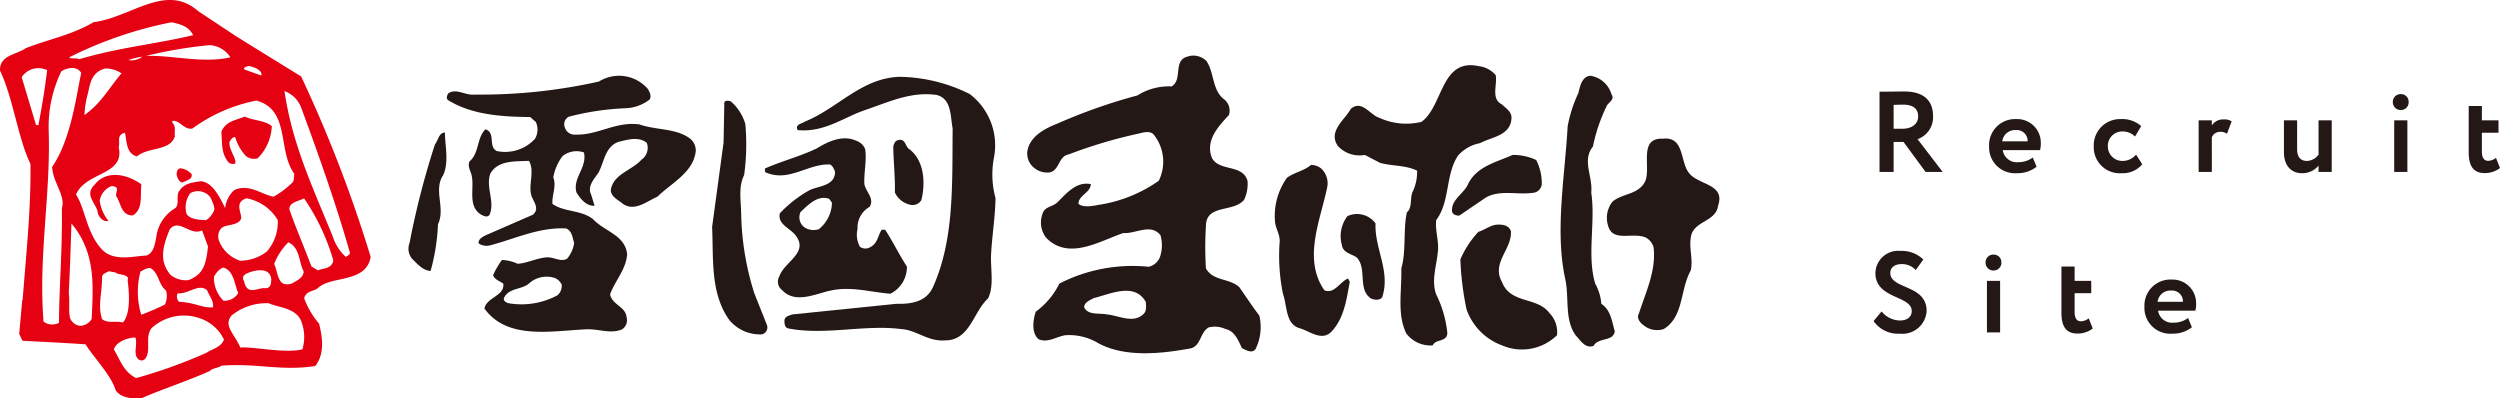 <svg id="LOGO-header-sp" xmlns="http://www.w3.org/2000/svg" xmlns:xlink="http://www.w3.org/1999/xlink" width="218.1" height="34.763" viewBox="0 0 218.1 34.763">
  <defs>
    <clipPath id="clip-path">
      <rect id="Rectangle_16" data-name="Rectangle 16" width="150" height="34.763" fill="#231815"/>
    </clipPath>
  </defs>
  <g id="LOGO-maitake" clip-path="url(#clip-path)">
    <path id="Path_85" data-name="Path 85" d="M27.663,25.191c.892-.886,2.611-.678,3.8-1.427a1.87,1.87,0,0,0,.87-1.373A118.119,118.119,0,0,0,26.27,6.666c-1.9-1.168-3.8-2.336-5.668-3.5L17.308.986c-2.844-2.516-5.834.523-9.149.952C6.3,3.04,4.321,3.4,2.254,4.2,1.391,4.8-.035,4.8,0,6.159c1.124,2.31,1.588,5.973,2.657,8.139.053,3.939-.369,7.761-.683,11.874l-.033,0-.266,2.964.287.59c1.7.1,3.36.165,5.5.314.781,1.227,2.232,2.7,2.624,3.991.415.7,1.591.787,2.259.716,1.5-.683,4.019-1.508,5.916-2.361l0,.036c.207-.327.725-.276,1.062-.52,3.088-.242,5.174.49,8.179.03.918-1.16.559-2.765.339-3.69a7.215,7.215,0,0,1-1.306-2.225c.128-.577.759-.618,1.127-.822M3.347,10.921,3.141,10.9,1.892,6.734a1.738,1.738,0,0,1,2.221-.61c-.187,1.513-.394,2.851-.765,4.8M26.272,9.382c1.5,4.053,3.073,8.493,4.251,12.651.015.21-.237.287-.351.382a4.055,4.055,0,0,1-1.142-1.788c-1.953-4.758-3.529-8.12-4.214-12.681a2.453,2.453,0,0,1,1.456,1.436M21.731,5.754c.374.106.916.23,1.082.665l-.016.172-1.48-.531c-.119-.188.274-.286.415-.306M18.26,3.937A2.3,2.3,0,0,1,20.1,5c-2.39.557-5.1-.206-7.367-.122a39.032,39.032,0,0,1,5.524-.938m-3.279-2c.749.182,1.466.323,1.87,1.131-3.423.8-6.515,1.081-9.925,2.092-.3-.135-.73,0-.889-.158a34.833,34.833,0,0,1,8.944-3.064M12.414,4.947a1.553,1.553,0,0,1-1.215.294,5.742,5.742,0,0,1,1.215-.294M10.6,6.4C9.406,7.81,8.877,8.939,7.37,10.041a7.83,7.83,0,0,1,.3-1.884c.18-.747.256-1.855,1.508-2.182A2.472,2.472,0,0,1,10.6,6.4M3.8,28.064c-.468-5.69.644-11.147.444-16.739a11.106,11.106,0,0,1,1.11-5.108c.446-.27,1.308-.53,1.729.139-.488,2.39-.947,5.894-2.537,8.205.068,1.363,1.2,2.522.852,3.6.056,3.555-.24,6.831-.25,10a1.269,1.269,0,0,1-1.347-.1m3.268.365A1.031,1.031,0,0,1,6.1,27.7c-.132-.745,0-1.323-.1-2.132.125-2.6.151-3.536.233-6.071,2.174,2.59,1.879,5.52,1.767,8.327a1.256,1.256,0,0,1-.933.6M6.635,16.963c.864-2,4.276-1.655,3.721-4.112.151-.438-.235-1.1.548-1.266.169.748.094,1.819,1.045,2.056.991-.842,2.9-.438,3.312-1.753-.067-.391.125-.894-.23-1.174l.015-.171c.637-.075,1.032.835,1.744.665a13.973,13.973,0,0,1,5.575-2.432c2.982.792,1.821,4.364,3.32,6.4-.1.3.028.422-.143.718a7.825,7.825,0,0,1-1.66,1.258c-.93-.094-2.142-1.193-3.46-.56a2.554,2.554,0,0,0-.782,1.557c-.492-.991-1.1-2.235-2.1-2.338-.706.1-1.478.165-1.9.853-.319.42.056,1.157-.36,1.5a3.423,3.423,0,0,0-1.65,2.548c-.133.616-.206,1.336-.858,1.584-1.083.031-2.879.579-3.911-.57-1.318-1.423-1.445-3.594-2.232-4.753m16.658,4.964a3.816,3.816,0,0,1-2.343.807,2.962,2.962,0,0,1-1.814-1.683,1.076,1.076,0,0,1,.109-1.069c.328-.487,1.554-.226,1.8-.93.052-.518-.625-1.387.456-1.764A4.01,4.01,0,0,1,24.232,19.2a3.889,3.889,0,0,1-.939,2.727m-.116,3.222c-.614-.127-1.642.744-1.884-.641-.218-.262-.053-.525.276-.668.654-.281,2.009-.6,2.1.563-.026.276,0,.7-.492.746m1.973-4.009c1.034.451.905,1.73,1.344,2.54-.022.555-.6.81-1.084,1.074-.251.077-.741.1-.919-.2-.336-.451-.317-1.007-.577-1.521a5.575,5.575,0,0,1,1.237-1.895M14.824,19.988c.827-.962,1.745.628,2.806.111l.52,1.408c-.172,1.342-.277,2.377-1.691,2.927A2.111,2.111,0,0,1,14.9,24c-1-1.148-.77-2.377-.079-4.012M14.4,26.559a20.733,20.733,0,0,1-2.077.9,6.881,6.881,0,0,1-.07-3.768c.255-.114.558-.361.9-.293.751.5.656,1.425,1.334,1.947a1.828,1.828,0,0,1-.087,1.21m2.2-9.7a1.347,1.347,0,0,1,1.772.39c.167.4.46.95.26,1.209-.132.264-.46.754-.773.757-.484-.047-1.251-.057-1.581-.544A2.054,2.054,0,0,1,16.6,16.86m-1.095,8.731c.895.093,1.869-.924,2.568-.259.191.5.57.892.511,1.479-.982.072-1.626-.444-2.947-.475a.609.609,0,0,1-.132-.745m-6.6,2.256c-.394-1.259,0-2.089,0-3.726.1-.3.417-.341.6-.462l.648.135,0,.036c.263.165,1.174.084.982.619.173,1.377.224,2.947-.408,3.685-.61-.164-1.334.109-1.816-.289m9.14,2.912a43.12,43.12,0,0,1-6.18,2.227c-1.091-.562-1.343-1.493-1.937-2.5.2-.638,1.071-.969,1.739-1.04l.14.013c.217.618-.255,1.474.292,1.911.363.211.6-.042.7-.314.313-.7-.14-1.719.42-2.427a4.163,4.163,0,0,1,4.2-.863,3.606,3.606,0,0,1,2.109,1.847c-.171.68-1.24.92-1.472,1.141m1.434-4.52a2.809,2.809,0,0,1-.831-2.1c.166-.261.419-.689.846-.785.909.3.931,1.452,1.273,2.219a1.387,1.387,0,0,1-1.288.67m6.862,2.016a3.73,3.73,0,0,1,.02,2.23c-1.572.366-4.292-.258-5.415-.163-.476-1.164-1.514-1.9-.762-2.793a4.773,4.773,0,0,1,3.172-1.071l0-.035c.794.432,2.61.368,2.983,1.832m-1.11-10c-.006-.628.8-.686,1.28-.948a18.866,18.866,0,0,1,2.552,5.409c-.112.757-.905.676-1.344.875l-.559-.337c-.659-1.736-1.5-3.7-1.929-5" transform="translate(0 0)" fill="#e50012"/>
    <path id="Path_86" data-name="Path 86" d="M41.2,25.16c.117-.476-.546-1.135-.506-1.863.09-.2.293-.492.5-.436a4.2,4.2,0,0,0,.915,1.625,1.094,1.094,0,0,0,1.056.211,4.226,4.226,0,0,0,1.224-2.8c-.61-.513-1.589-.473-2.354-.829-.869.331-1.677.422-2.049,1.325.1,1.052-.046,1.839.635,2.674a.6.6,0,0,0,.582.094" transform="translate(-20.676 -10.894)" fill="#e50012"/>
    <path id="Path_87" data-name="Path 87" d="M32.433,31.649c.264-.181.931-.253.773-.757a1.535,1.535,0,0,0-1-.483c-.252.078-.276.321-.3.561.081.251.181.642.524.679" transform="translate(-16.502 -15.726)" fill="#e50012"/>
    <path id="Path_88" data-name="Path 88" d="M20.036,35.137c.892-.571.622-1.68.728-2.712-1.3-.931-3.078-1.25-4.078.04-.968.948.217,1.623.3,2.536.167.4.484.713.912.617a3.533,3.533,0,0,1-.764-1.75,1.47,1.47,0,0,1,.282-.7c.2-.292.66-.663.926-.566.548.091.155.538.229.858.425.6.417,1.713,1.465,1.68" transform="translate(-8.434 -16.347)" fill="#e50012"/>
    <path id="Path_89" data-name="Path 89" d="M204.08,30.244c-.882-.783-2.257-.49-2.891-1.618a30.4,30.4,0,0,1,0-3.675c0-1.961,2.4-1.175,3.329-2.305a3.182,3.182,0,0,0,.3-1.664c-.444-1.47-2.4-.785-3.09-1.96-.634-1.519.542-2.793,1.47-3.774a1.256,1.256,0,0,0-.487-1.421c-.983-.833-.787-2.255-1.47-3.284a1.6,1.6,0,0,0-1.669-.391c-1.275.343-.391,2.009-1.371,2.6a5.136,5.136,0,0,0-2.986.785,48.1,48.1,0,0,0-6.962,2.449c-1.127.44-2.452,1.128-2.646,2.449a1.6,1.6,0,0,0,.539,1.373,1.783,1.783,0,0,0,1.421.441c.881-.2.736-1.421,1.665-1.569a41.413,41.413,0,0,1,6.079-1.811c.39-.1,1.08-.3,1.371.145a3.767,3.767,0,0,1,.391,3.971,12.283,12.283,0,0,1-5.29,2.106c-.491.1-1.327.246-1.716-.1,0-.735,1.078-.982,1.078-1.716-1.226-.245-2.061.734-2.844,1.52-.441.492-1.176.393-1.371,1.076a2.189,2.189,0,0,0,.3,2.058c1.96,2.059,4.705.3,6.762-.391,1.03.1,2.4-.882,3.234.2a3.183,3.183,0,0,1-.052,1.912,1.391,1.391,0,0,1-.978.835,13.992,13.992,0,0,0-7.792,1.467,6.675,6.675,0,0,1-2.058,2.451c-.246.731-.394,1.86.243,2.4.788.345,1.52-.2,2.305-.343a4.888,4.888,0,0,1,2.893.687c2.35,1.275,5.534.93,8.133.444.877-.3.738-1.376,1.518-1.816a2.222,2.222,0,0,1,1.472.146c.781.152,1.127,1.031,1.419,1.667.346.149.837.491,1.178.1a4.332,4.332,0,0,0,.342-2.943c-.636-.835-1.174-1.668-1.762-2.5m-8.33,2.35c-.885.88-2.16.148-3.189.048-.732-.146-1.664.1-2.007-.637.048-.438.49-.588.833-.785,1.422-.342,3.577-1.421,4.556.344,0,.34.1.737-.192,1.029" transform="translate(-95.985 -5.212)" fill="#231815"/>
    <path id="Path_90" data-name="Path 90" d="M97.509,17.9c-2.06-.272-3.615.968-5.578.893a.86.86,0,0,1-.887-.579.734.734,0,0,1,.332-.984,23.178,23.178,0,0,1,4.942-.737,3.665,3.665,0,0,0,2.1-.757c.191-.3-.007-.686-.156-.929a3.322,3.322,0,0,0-4.271-.642A47.2,47.2,0,0,1,83.172,15.3c-.832.107-1.573-.573-2.3-.122-.146.2-.24.491.006.635C82.945,17.067,85.5,17.238,88,17.26l.495.437a1.579,1.579,0,0,1-.083,1.47,3.543,3.543,0,0,1-3.321,1.063c-.789-.384-.066-1.617-1-1.9-.774.792-.518,2.063-1.39,2.806-.193.494.155.883.211,1.321.206,1.127-.368,2.6.817,3.324.2.1.541.288.735-.006.478-1.182-.369-2.4.06-3.58.673-1.182,2.145-1.05,3.37-1.113.5.877-.028,2.01.177,2.89.1.59.845,1.216.166,1.81L84.084,27.59c-.293.153-.634.352-.581.694a1.248,1.248,0,0,0,.933.187c2.2-.563,4.3-1.614,6.7-1.492.541.24.548.827.7,1.269a2.721,2.721,0,0,1-.623,1.376c-.536.3-1.128-.135-1.716-.127-.93.057-1.709.506-2.59.566a3.514,3.514,0,0,0-1.375-.331,7.237,7.237,0,0,0-.77,1.33c.152.394.543.486.889.729.158,1.075-1.458,1.188-1.644,2.173,1.991,2.77,5.851,1.949,8.889,1.816,1.028-.058,2.063.422,3.088.018a.923.923,0,0,0,.43-1.036c-.06-.978-1.287-1.109-1.442-2.041.428-1.181,1.4-2.171,1.484-3.495-.164-1.667-1.982-1.987-2.973-3.055-1.038-.824-2.555-.611-3.543-1.336-.058-.783.376-1.523.075-2.3a4.25,4.25,0,0,1,.812-1.871,1.958,1.958,0,0,1,1.861-.314c.306,1.32-1.007,2.216-.651,3.487.348.586.893,1.217,1.579,1.16l-.3-.976c-.348-.683.233-1.328.618-1.87.53-.938.565-2.261,1.739-2.715.829-.2,1.758-.506,2.5.075a1.258,1.258,0,0,1-.473,1.476c-.825.937-2.488,1.249-2.67,2.674.054.585.646.823,1.042,1.162,1.036.727,2.106-.214,3.033-.619,1.211-1.187,3.114-2.088,3.339-3.953a1.343,1.343,0,0,0-.451-1.075c-1.235-.966-3-.75-4.473-1.276M90.363,32.821a6.636,6.636,0,0,1-4.256.68c-.2-.051-.544-.239-.352-.537.434-.786,1.465-.65,2.1-1.147a2.3,2.3,0,0,1,2.3-.514,1.142,1.142,0,0,1,.593.584,1.1,1.1,0,0,1-.381.935" transform="translate(-41.746 -7.05)" fill="#231815"/>
    <path id="Path_91" data-name="Path 91" d="M76.127,24.985a71.054,71.054,0,0,0-2.214,8.6,1.358,1.358,0,0,0,.359,1.515c.394.388.89.922,1.479.915a17.956,17.956,0,0,0,.643-4.075c.672-1.378-.422-2.982.447-4.266.526-1.132.168-2.552.156-3.726-.539.005-.581.692-.871,1.037" transform="translate(-38.183 -12.385)" fill="#231815"/>
    <path id="Path_92" data-name="Path 92" d="M285.527,33.58a4.328,4.328,0,0,0-.537-1.764c-.733-2.5.046-5.341-.344-7.939.152-1.422-.83-2.792.149-4.018a14.712,14.712,0,0,1,1.174-3.479c.1-.342.789-.589.442-1.08a2.271,2.271,0,0,0-1.861-1.617c-.734.1-.882.933-1.029,1.519a11.744,11.744,0,0,0-.931,2.892c-.247,4.41-1.13,9.212-.2,13.378.346,1.618-.1,3.528.932,4.9.394.4.786,1.128,1.519.887.444-.788,1.714-.346,1.861-1.274-.246-.834-.342-1.864-1.177-2.4" transform="translate(-145.827 -7.077)" fill="#231815"/>
    <path id="Path_93" data-name="Path 93" d="M297.519,28.031c-.781-.982-.39-3.187-2.25-2.989-2.208-.1-1.031,2.5-1.57,3.723-.586,1.176-1.959,1.029-2.843,1.763a2.282,2.282,0,0,0-.391,2.108c.391,1.472,2.158.538,3.283,1.029a1.417,1.417,0,0,1,.683.833c.247,2.058-.683,3.92-1.271,5.785-.248.388.1.829.391,1.028a1.863,1.863,0,0,0,1.765.341c1.763-1.078,1.42-3.428,2.353-5.1.245-1.027-.2-2.008.049-3.085.338-1.277,2.156-1.178,2.349-2.6.638-1.911-1.761-1.765-2.548-2.841" transform="translate(-150.175 -12.944)" fill="#231815"/>
    <path id="Path_94" data-name="Path 94" d="M160.149,24.465a7.83,7.83,0,0,1-.14-3.525,5.613,5.613,0,0,0-2.115-5.566,14.125,14.125,0,0,0-6.09-1.5c-3.334.084-5.414,2.752-8.291,3.907-.243.2-.879.207-.628.743,2.352.222,4-1.121,5.957-1.776s3.9-1.61,6.165-1.292c1.323.33,1.193,1.852,1.4,2.928-.045,4.9.15,9.7-1.718,13.838-.575,1.28-1.895,1.489-3.171,1.454l-9.105.929c-.242.1-.633.154-.68.5,0,.3.008.687.4.732,3.192.605,6.563-.367,9.8.045,1.326.083,2.316,1.1,3.783.987,2.206.028,2.475-2.475,3.784-3.666.527-1.083.219-2.5.255-3.725.081-1.718.362-3.287.392-5" transform="translate(-73.299 -7.173)" fill="#231815"/>
    <path id="Path_95" data-name="Path 95" d="M132.353,35.013a24.3,24.3,0,0,1-1.148-6.849c-.014-1.276-.27-2.4.257-3.484a19.6,19.6,0,0,0,.1-4.46,4.163,4.163,0,0,0-1.246-1.947c-.2-.1-.638-.142-.586.2l-.064,3.382-1,7.362c.129,2.693-.184,5.784,1.506,8.118a3.458,3.458,0,0,0,2.855,1.247.631.631,0,0,0,.433-.791Z" transform="translate(-66.542 -9.414)" fill="#231815"/>
    <path id="Path_96" data-name="Path 96" d="M143.8,38.312c1.809-.461,3.579.107,5.345.241a2.591,2.591,0,0,0,1.446-2.371c-.7-1.07-1.2-2.144-1.9-3.213l-.3,0c-.335.493-.33,1.181-1.011,1.53a.82.82,0,0,1-.885-.039,2.179,2.179,0,0,1-.211-1.564,2.087,2.087,0,0,1,1.059-1.926c.433-.737-.308-1.268-.461-1.954-.06-1.029.224-2.062.065-3.088a1.3,1.3,0,0,0-.792-.727c-1.181-.527-2.451.074-3.422.673-1.463.7-3.075,1.111-4.541,1.762.051.1-.046.3.1.342,2.02.861,3.619-.773,5.581-.7.245.1.346.39.447.633.014,1.225-1.409,1.238-2.188,1.59a10.624,10.624,0,0,0-2.627,2.037c-.235,1.032,1.041,1.314,1.493,2.093.9,1.412-1.106,2.166-1.533,3.4a.927.927,0,0,0,.256,1.221c1.091,1.165,2.8.362,4.068.056m-2.472-6.886c.729-.692,1.505-1.484,2.488-1.15l.248.339a3.051,3.051,0,0,1-1.15,2.315,1.451,1.451,0,0,1-1.278-.183,1.088,1.088,0,0,1-.309-1.322" transform="translate(-71.472 -12.929)" fill="#231815"/>
    <path id="Path_97" data-name="Path 97" d="M162.875,30.925a.9.9,0,0,0,.975-.4c.378-1.524.259-3.531-1.123-4.5-.3-.291-.305-.93-.941-.725-.242.051-.339.345-.386.543.015,1.322.176,2.741.139,4.015a1.943,1.943,0,0,0,1.336,1.067" transform="translate(-83.471 -13.063)" fill="#231815"/>
    <path id="Path_98" data-name="Path 98" d="M234.678,40.746c-1.909-2.747-.338-6.127.251-9.017a1.759,1.759,0,0,0-.542-1.617,1.37,1.37,0,0,0-.883-.3c-.636.541-1.469.639-2.1,1.127a5.73,5.73,0,0,0-1.034,3.825c.052.635.492,1.176.395,1.861a16.686,16.686,0,0,0,.293,4.409c.392,1.08.195,2.7,1.517,3.038.834.248,1.864,1.129,2.7.3,1.126-1.177,1.321-2.792,1.617-4.362l-.147-.294c-.736.294-1.177,1.372-2.061,1.03" transform="translate(-119.137 -15.42)" fill="#231815"/>
    <path id="Path_99" data-name="Path 99" d="M245.29,39.482a1.994,1.994,0,0,0-2.454-.637,2.866,2.866,0,0,0-.49,2.5c.1.733.884.782,1.324,1.126.884.981.051,2.694,1.175,3.529.246.145.836.245,1.029-.1.737-2.255-.682-4.215-.585-6.419" transform="translate(-125.286 -19.988)" fill="#231815"/>
    <path id="Path_100" data-name="Path 100" d="M250.167,28.036c.1-.932-.249-1.812-.15-2.743,1.226-1.617.788-3.971,1.913-5.637a3.393,3.393,0,0,1,1.913-1.076c.98-.538,2.647-.635,2.743-2.156.046-.589-.492-.883-.833-1.225-.98-.491-.391-1.666-.541-2.548a2.273,2.273,0,0,0-1.468-.786c-3.333-.735-3.087,3.43-5,4.852a5.58,5.58,0,0,1-3.675-.345c-.832-.244-1.519-1.615-2.5-.783-.54.98-2.011,1.959-1.13,3.235a2.556,2.556,0,0,0,2.352.783l1.325.689c1.03.293,2.252.194,3.234.685a3.992,3.992,0,0,1-.395,1.862c-.241.539,0,1.371-.491,1.764-.339,1.469-.048,3.381-.489,4.9.05,1.959-.391,4.019.439,5.683a2.651,2.651,0,0,0,2.306,1.032c.242-.591,1.225-.247,1.272-1.08a9.9,9.9,0,0,0-.98-3.381c-.439-1.225.05-2.5.15-3.725" transform="translate(-124.724 -6.091)" fill="#231815"/>
    <path id="Path_101" data-name="Path 101" d="M269.545,31.278a.841.841,0,0,0,.634-.882,4.459,4.459,0,0,0-.488-1.959,4.661,4.661,0,0,0-2.059-.443c-1.42.636-3.085.98-3.869,2.5-.342.879-1.468,1.322-1.42,2.4.05.3.341.394.634.394l2.308-1.569c1.27-.734,2.789-.194,4.261-.44" transform="translate(-135.673 -14.477)" fill="#231815"/>
    <path id="Path_102" data-name="Path 102" d="M267.488,45.575c-.931-1.664.883-2.84.787-4.41-.152-.489-.637-.588-1.08-.588-.685,0-1.126.44-1.766.636a8.518,8.518,0,0,0-1.567,2.4,25.813,25.813,0,0,0,.539,4.361,5.167,5.167,0,0,0,3.085,3.137,4.374,4.374,0,0,0,4.807-.883,2.369,2.369,0,0,0-.641-1.911c-1.078-1.474-3.427-.785-4.164-2.747" transform="translate(-136.46 -20.985)" fill="#231815"/>
  </g>
  <path id="Path_252223" data-name="Path 252223" d="M2.2,0V-2.62h.86L4.99,0H6.48L4.29-2.86a2.024,2.024,0,0,0,1.35-2c0-1.21-.63-2.16-2.54-2.16C2.9-7.02,1.36-7,.97-7V0Zm.84-5.87c1,0,1.3.47,1.3,1.02,0,.72-.63,1.08-1.34,1.08H2.2V-5.85C2.53-5.86,2.81-5.87,3.04-5.87Zm11.3,4.61a2.081,2.081,0,0,1-1.27.41A1.24,1.24,0,0,1,11.72-1.9h3.25a2.072,2.072,0,0,0,.07-.62,2.055,2.055,0,0,0-2.13-2.09,2.267,2.267,0,0,0-2.38,2.36A2.257,2.257,0,0,0,12.95.11a2.692,2.692,0,0,0,1.72-.56ZM12.86-3.65a.943.943,0,0,1,1.03.98H11.68A1.111,1.111,0,0,1,12.86-3.65ZM23.35-1.51a1.535,1.535,0,0,1-1.16.55,1.263,1.263,0,0,1-1.3-1.29,1.244,1.244,0,0,1,1.25-1.28,1.511,1.511,0,0,1,1.12.44L23.8-4a2.515,2.515,0,0,0-1.81-.61,2.29,2.29,0,0,0-2.33,2.36A2.268,2.268,0,0,0,22.1.11a2.2,2.2,0,0,0,1.79-.78ZM28.81,0h1.15V-3.02a.776.776,0,0,1,.74-.48.958.958,0,0,1,.58.17l.41-1.08a1.08,1.08,0,0,0-.7-.17,1.154,1.154,0,0,0-1.03.52V-4.5H28.81ZM40.42-4.5H39.27v2.99a1.3,1.3,0,0,1-1.01.55c-.63,0-.86-.43-.86-1.03V-4.5H36.25v2.75c0,1.29.7,1.86,1.58,1.86a1.813,1.813,0,0,0,1.44-.66V0h1.15ZM45.87,0h1.15V-4.5H45.87Zm-.12-6.12a.687.687,0,0,0,.72.72.675.675,0,0,0,.66-.72.661.661,0,0,0-.66-.67A.676.676,0,0,0,45.75-6.12Zm6.62,4.41c0,1.15.38,1.81,1.4,1.81A2.164,2.164,0,0,0,55.1-.34l-.35-.89a1.118,1.118,0,0,1-.69.26c-.38,0-.54-.32-.54-.81V-3.42h1.45V-4.5H53.52V-5.75H52.37ZM3.78,12.14c0,.53-.44.82-1.02.82a2.107,2.107,0,0,1-1.61-.79l-.7.84a2.6,2.6,0,0,0,2.29,1.1,2.116,2.116,0,0,0,2.34-1.98c0-2.33-3.17-1.87-3.17-3.32,0-.46.37-.77.98-.77a1.618,1.618,0,0,1,1.24.52l.66-.92a2.69,2.69,0,0,0-2-.75A1.983,1.983,0,0,0,.61,8.82C.61,11.1,3.78,10.76,3.78,12.14ZM10.34,14h1.15V9.5H10.34Zm-.12-6.12a.687.687,0,0,0,.72.72.675.675,0,0,0,.66-.72.661.661,0,0,0-.66-.67A.676.676,0,0,0,10.22,7.88Zm6.62,4.41c0,1.15.38,1.81,1.4,1.81a2.164,2.164,0,0,0,1.33-.44l-.35-.89a1.118,1.118,0,0,1-.69.26c-.38,0-.54-.32-.54-.81V10.58h1.45V9.5H17.99V8.25H16.84Zm11.05.45a2.081,2.081,0,0,1-1.27.41,1.24,1.24,0,0,1-1.35-1.05h3.25a2.072,2.072,0,0,0,.07-.62,2.055,2.055,0,0,0-2.13-2.09,2.267,2.267,0,0,0-2.38,2.36,2.257,2.257,0,0,0,2.42,2.36,2.692,2.692,0,0,0,1.72-.56Zm-1.48-2.39a.943.943,0,0,1,1.03.98H25.23A1.111,1.111,0,0,1,26.41,10.35Z" transform="translate(163 15)" fill="#231815"/>
</svg>
